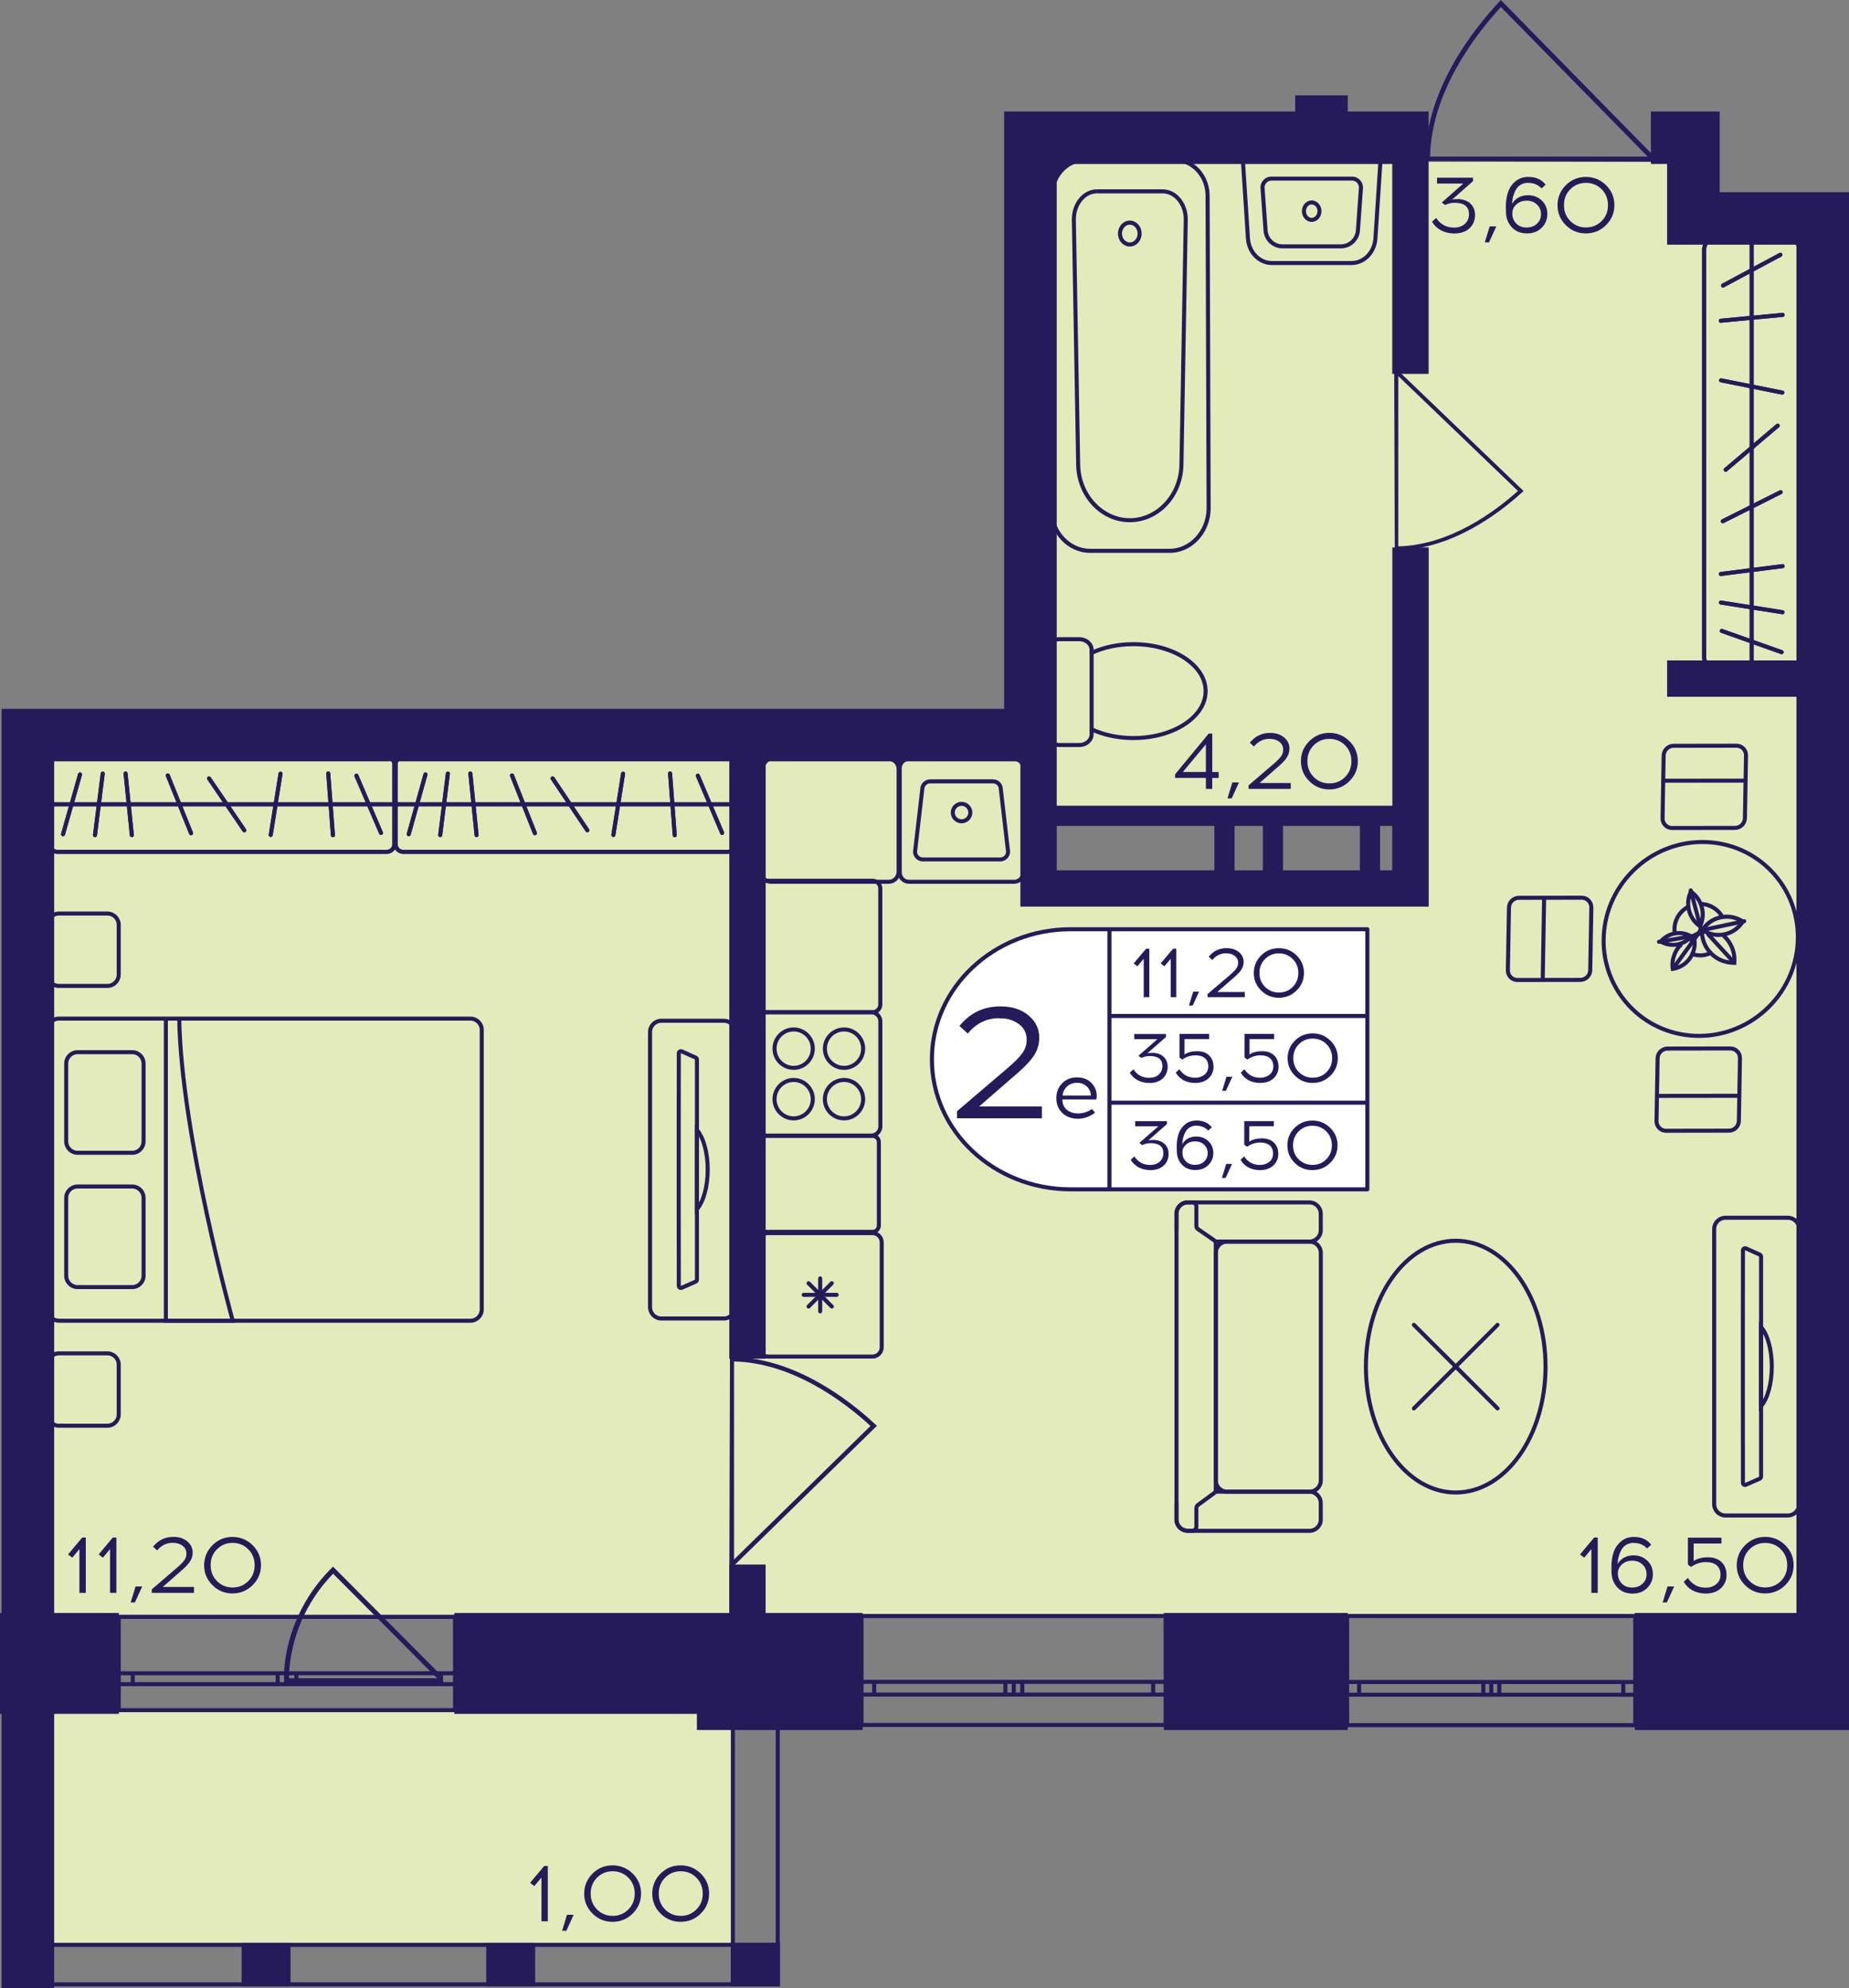 <?xml version="1.0" encoding="utf-8"?>
<!-- Generator: Adobe Illustrator 24.3.0, SVG Export Plug-In . SVG Version: 6.00 Build 0)  -->
<svg version="1.1" id="Слой_1" xmlns="http://www.w3.org/2000/svg" xmlns:xlink="http://www.w3.org/1999/xlink" x="0px" y="0px"
	 viewBox="0 0 372.22 400.28" style="enable-background:new 0 0 372.22 400.28;" xml:space="preserve">
<rect x="0" y="0" width="372.22" height="400.28" fill="#808080" stroke="none"/>
<path style="fill:#E3EBBA;" d="M342.52,32.6c-44.79,0-89.58,0-134.37,0c0.3,44.42,0.61,88.84,0.91,133.26c24.96,0,49.91,0,74.87,0
	c0,4.33,0,8.67,0,13c-24.96,0-49.91,0-74.87,0c0-9.75,0-19.5,0-29.25c-67.27,0-134.55,0-201.82,0c0,58.5,0,117.01,0,175.51h358.07
	c0-94.26,0-188.51,0-282.77c-7.6,0-15.19,0-22.79,0C342.52,39.1,342.52,35.85,342.52,32.6z"/>
<rect x="6.31" y="344.27" style="fill:#E3EBBA;" width="141.25" height="47.01"/>
<g>
	<path style="fill:none;stroke:#251B5B;stroke-width:0.813;stroke-miterlimit:10;" d="M234.69,347.26h-61.26v-21.93h61.26V347.26z
		 M173.43,347.26h61.26 M173.43,325.32h61.26 M173.43,341.14h2.55v-2.56h-2.55V341.14z M204.08,338.58h-1.69v2.56h1.69V338.58z
		 M175.98,341.14h26.41v-2.56h-26.41V341.14z M204.08,341.14h1.71v-2.56h-1.71V341.14z M234.69,338.58h-2.55v2.56h2.55V338.58z
		 M205.79,341.14h26.36v-2.56h-26.36V341.14z M173.43,341.14h2.55 M175.98,341.14v-2.56 M175.98,338.58h-2.55 M204.08,338.58h-1.69
		 M202.39,338.58v2.56 M202.39,341.14h1.69 M175.98,341.14h26.41 M202.39,338.58h-26.41 M204.08,341.14h1.71 M205.79,341.14v-2.56
		 M205.79,338.58h-1.71 M234.69,338.58h-2.55 M232.15,338.58v2.56 M232.15,341.14h2.55 M205.79,341.14h26.36 M232.15,338.58h-26.36"
		/>
</g>
<g>
	<path style="fill:none;stroke:#251B5B;stroke-width:0.813;stroke-miterlimit:10;" d="M91.6,344.28H23.91V325.5H91.6V344.28z
		 M23.91,344.28H91.6 M23.91,325.5H91.6 M23.91,339.04h2.81v-2.19h-2.81V339.04z M57.77,336.85h-1.87v2.19h1.87V336.85z
		 M26.72,339.04h29.18v-2.19H26.72V339.04z M57.77,339.04h1.89v-2.19h-1.89V339.04z M91.6,336.85h-2.81v2.19h2.81V336.85z
		 M59.66,339.04h29.12v-2.19H59.66V339.04z M23.91,339.04h2.81 M26.72,339.04v-2.19 M26.72,336.85h-2.81 M57.77,336.85h-1.87
		 M55.91,336.85v2.19 M55.91,339.04h1.87 M26.72,339.04h29.18 M55.91,336.85H26.72 M57.77,339.04h1.89 M59.66,339.04v-2.19
		 M59.66,336.85h-1.89 M91.6,336.85h-2.81 M88.78,336.85v2.19 M88.78,339.04h2.81 M59.66,339.04h29.12 M88.78,336.85H59.66"/>
</g>
<g>
	<path style="fill:none;stroke:#251B5B;stroke-width:0.813;stroke-miterlimit:10;" d="M329.19,347.3h-58v-21.98h58V347.3z
		 M271.19,347.3h58 M271.19,325.32h58 M271.19,341.17h2.41v-2.57h-2.41V341.17z M300.2,338.61h-1.6v2.57h1.6V338.61z M273.6,341.17
		h25.01v-2.57H273.6V341.17z M300.2,341.17h1.62v-2.57h-1.62V341.17z M329.19,338.61h-2.41v2.57h2.41V338.61z M301.82,341.17h24.95
		v-2.57h-24.95V341.17z M271.19,341.17h2.41 M273.6,341.17v-2.57 M273.6,338.61h-2.41 M300.2,338.61h-1.6 M298.6,338.61v2.57
		 M298.6,341.17h1.6 M273.6,341.17h25.01 M298.6,338.61H273.6 M300.2,341.17h1.62 M301.82,341.17v-2.57 M301.82,338.61h-1.62
		 M329.19,338.61h-2.41 M326.77,338.61v2.57 M326.77,341.17h2.41 M301.82,341.17h24.95 M326.77,338.61h-24.95"/>
</g>
<g>
	
		<rect x="147.13" y="391.11" transform="matrix(-1 2.709434e-07 -2.709434e-07 -1 304.105 790.987)" style="fill:#251B5B;" width="9.85" height="8.76"/>
	
		<rect x="0.81" y="391.11" transform="matrix(-1 2.757244e-07 -2.757244e-07 -1 11.305 790.987)" style="fill:#251B5B;" width="9.68" height="8.76"/>
	
		<rect x="48.64" y="391.11" transform="matrix(-1 2.709469e-07 -2.709469e-07 -1 107.129 790.988)" style="fill:#251B5B;" width="9.85" height="8.76"/>
	
		<rect x="97.88" y="391.11" transform="matrix(-1 2.709431e-07 -2.709431e-07 -1 205.617 790.988)" style="fill:#251B5B;" width="9.85" height="8.76"/>
	<g>
		<path style="fill:#251B5B;" d="M156.16,345.43v53.63l-8.22,0l0-53.63H156.16 M156.98,344.62h-9.85l0,55.25l9.85,0V344.62
			L156.98,344.62z"/>
	</g>
	<g>
		<path style="fill:#251B5B;" d="M9.59,345.43l0,53.63H1.54l0-53.63H9.59 M10.41,344.62H0.73l0,55.25h9.68L10.41,344.62
			L10.41,344.62z"/>
	</g>
	<g>
		<path style="fill:#251B5B;" d="M156.16,391.93v7.14l-154.54,0v-7.14L156.16,391.93 M156.98,391.11l-156.16,0v8.76l156.16,0V391.11
			L156.98,391.11z"/>
	</g>
</g>
<g>
	<path style="fill:#251B5B;" d="M66.69,315.74c-1.75,1.74-3.26,3.64-4.55,5.66c-4.58,7.24-4.9,14.01-4.95,15.38
		c-0.03,0.87-0.01,1.58,0.01,2.04c0.29,0.01,0.59,0.03,0.88,0.04h30.89l0.07,0.07c-0.02-0.5-0.03-0.99-0.05-1.48l-21.95-22.07
		L66.69,315.74z M88,337.86H58.14c0.24-7.91,3.36-15.34,8.92-21.05L88,337.86z"/>
</g>
<path style="fill:#251B5B;" d="M286.79,32.41c0-0.3,0.01-0.59,0.01-0.89h0.13c0.3-13.52,9.4-25.29,14.87-31.16L302.12,0l30.93,31.52
	l0.2,0c0,0.34,0,0.68,0,1.02C317.77,32.5,302.28,32.45,286.79,32.41z M331.68,31.52l-29.54-30.1c-5.4,5.87-13.96,17.2-14.26,30.1
	L331.68,31.52z"/>
<path style="fill:#251B5B;" d="M146.95,273.08c0.27,0,0.54,0.01,0.81,0.01v0.11c12.34,0.27,23.09,8.55,28.44,13.53l0.33,0.31
	l-28.77,28.15v0.18c-0.31,0-0.62,0-0.93,0C146.87,301.27,146.91,287.17,146.95,273.08z M147.77,313.94l27.47-26.88
	c-5.36-4.91-15.7-12.71-27.47-12.98L147.77,313.94z"/>
<path style="fill:#251B5B;" d="M280.78,110.85c0.24,0,0.47-0.01,0.71-0.01v-0.1c10.82-0.24,20.24-7.35,24.93-11.63l0.29-0.26
	l-25.22-24.21v-0.16c-0.27,0-0.55,0-0.82,0C280.71,86.61,280.74,98.73,280.78,110.85z M281.49,75.72l24.08,23.11
	c-4.69,4.22-13.76,10.93-24.08,11.16L281.49,75.72z"/>
<g>
	<path style="fill:none;stroke:#251B5B;stroke-width:0.813;stroke-miterlimit:10;" d="M145.69,265.43h-12.55
		c-1.27,0-2.28-1.02-2.28-2.27l0-55.4c0-1.26,1.01-2.27,2.28-2.27l12.55,0c1.25,0,2.28,1,2.28,2.27l0,55.4
		C147.98,264.41,146.95,265.43,145.69,265.43z M140.3,213.3c0-0.16-0.11-0.32-0.26-0.39l-2.79-1.25c-0.29-0.11-0.6,0.08-0.6,0.39
		c0,1.98-0.02,8.16-0.02,15.45v15.9c0,7.29,0.02,13.49,0.02,15.45c0,0.32,0.31,0.52,0.6,0.39l2.79-1.23
		c0.15-0.06,0.26-0.23,0.26-0.4L140.3,213.3z"/>
	<g>
		<path style="fill:none;stroke:#251B5B;stroke-width:0.813;stroke-miterlimit:10;" d="M142.47,235.46c0-3.47-0.88-6.49-2.17-7.97
			v15.94C141.59,241.95,142.47,238.94,142.47,235.46z"/>
	</g>
</g>
<g>
	<g>
		<g>
			<path style="fill:#251B5B;" d="M77.87,152.77c0.62,0,1.12,0.5,1.12,1.12v16.07c0,0.62-0.5,1.12-1.12,1.12H11.52
				c-0.62,0-1.12-0.5-1.12-1.12v-16.07c0-0.62,0.5-1.12,1.12-1.12H77.87 M77.87,151.96H11.52c-1.07,0-1.93,0.87-1.93,1.93v16.07
				c0,1.07,0.87,1.93,1.93,1.93h66.35c1.07,0,1.93-0.87,1.93-1.93v-16.07C79.8,152.82,78.94,151.96,77.87,151.96L77.87,151.96z"/>
		</g>
	</g>
	<line style="fill:none;stroke:#251B5B;stroke-width:0.813;stroke-miterlimit:10;" x1="79.81" y1="161.92" x2="9.83" y2="161.92"/>
	
		<line style="fill:none;stroke:#251B5B;stroke-width:0.813;stroke-linecap:round;stroke-miterlimit:10;" x1="67.02" y1="168.14" x2="66.08" y2="155.71"/>
	
		<line style="fill:none;stroke:#251B5B;stroke-width:0.813;stroke-linecap:round;stroke-miterlimit:10;" x1="54.5" y1="168.08" x2="56.47" y2="155.76"/>
	
		<line style="fill:none;stroke:#251B5B;stroke-width:0.813;stroke-linecap:round;stroke-miterlimit:10;" x1="12.69" y1="167.93" x2="16.11" y2="155.91"/>
	
		<line style="fill:none;stroke:#251B5B;stroke-width:0.813;stroke-linecap:round;stroke-miterlimit:10;" x1="49.18" y1="167.15" x2="42.08" y2="156.7"/>
	
		<line style="fill:none;stroke:#251B5B;stroke-width:0.813;stroke-linecap:round;stroke-miterlimit:10;" x1="38.46" y1="167.74" x2="33.78" y2="156.11"/>
	
		<line style="fill:none;stroke:#251B5B;stroke-width:0.813;stroke-linecap:round;stroke-miterlimit:10;" x1="26.54" y1="168.12" x2="25.28" y2="155.72"/>
	
		<line style="fill:none;stroke:#251B5B;stroke-width:0.813;stroke-linecap:round;stroke-miterlimit:10;" x1="19.12" y1="168.11" x2="20.68" y2="155.74"/>
	
		<line style="fill:none;stroke:#251B5B;stroke-width:0.813;stroke-linecap:round;stroke-miterlimit:10;" x1="76.7" y1="167.68" x2="71.75" y2="156.16"/>
	<g>
		<g>
			<path style="fill:#251B5B;" d="M77.87,152.77c0.62,0,1.12,0.5,1.12,1.12v16.07c0,0.62-0.5,1.12-1.12,1.12H11.52
				c-0.62,0-1.12-0.5-1.12-1.12v-16.07c0-0.62,0.5-1.12,1.12-1.12H77.87 M77.87,151.96H11.52c-1.07,0-1.93,0.87-1.93,1.93v16.07
				c0,1.07,0.87,1.93,1.93,1.93h66.35c1.07,0,1.93-0.87,1.93-1.93v-16.07C79.8,152.82,78.94,151.96,77.87,151.96L77.87,151.96z"/>
		</g>
	</g>
	<line style="fill:none;stroke:#251B5B;stroke-width:0.813;stroke-miterlimit:10;" x1="79.81" y1="161.92" x2="9.83" y2="161.92"/>
	
		<line style="fill:none;stroke:#251B5B;stroke-width:0.813;stroke-linecap:round;stroke-miterlimit:10;" x1="67.02" y1="168.14" x2="66.08" y2="155.71"/>
	
		<line style="fill:none;stroke:#251B5B;stroke-width:0.813;stroke-linecap:round;stroke-miterlimit:10;" x1="54.5" y1="168.08" x2="56.47" y2="155.76"/>
	
		<line style="fill:none;stroke:#251B5B;stroke-width:0.813;stroke-linecap:round;stroke-miterlimit:10;" x1="12.69" y1="167.93" x2="16.11" y2="155.91"/>
	
		<line style="fill:none;stroke:#251B5B;stroke-width:0.813;stroke-linecap:round;stroke-miterlimit:10;" x1="49.18" y1="167.15" x2="42.08" y2="156.7"/>
	
		<line style="fill:none;stroke:#251B5B;stroke-width:0.813;stroke-linecap:round;stroke-miterlimit:10;" x1="38.46" y1="167.74" x2="33.78" y2="156.11"/>
	
		<line style="fill:none;stroke:#251B5B;stroke-width:0.813;stroke-linecap:round;stroke-miterlimit:10;" x1="26.54" y1="168.12" x2="25.28" y2="155.72"/>
	
		<line style="fill:none;stroke:#251B5B;stroke-width:0.813;stroke-linecap:round;stroke-miterlimit:10;" x1="19.12" y1="168.11" x2="20.68" y2="155.74"/>
	
		<line style="fill:none;stroke:#251B5B;stroke-width:0.813;stroke-linecap:round;stroke-miterlimit:10;" x1="76.7" y1="167.68" x2="71.75" y2="156.16"/>
</g>
<g>
	<g>
		<path style="fill:none;stroke:#251B5B;stroke-width:0.813;stroke-miterlimit:10;" d="M219.75,131.44v-0.6
			c0-1.19-1.1-2.16-2.45-2.16h-4.09c-1.36,0-2.45,0.97-2.45,2.16v16.98c0,1.19,1.09,2.16,2.45,2.16h4.09c1.35,0,2.45-0.97,2.45-2.16
			v-1"/>
	</g>
	<g>
		<path style="fill:none;stroke:#251B5B;stroke-width:0.813;stroke-miterlimit:10;" d="M242.7,139.13c0-5.22-6.5-9.45-14.53-9.45
			c-3.13,0-6.05,0.64-8.42,1.76v15.38c2.37,1.11,5.29,1.76,8.42,1.76C236.2,148.58,242.7,144.35,242.7,139.13z"/>
	</g>
</g>
<g>
	<g>
		<path style="fill:#251B5B;" d="M218.32,31.82v0.81l18.24,0c3.38,0,6.13,3.04,6.13,6.78l0.21,63.05c-0.09,4.42-3.43,8.02-7.44,8.02
			l-16.04,0c-4.01,0-7.35-3.6-7.44-8l0.21-63.07c0-3.74,2.75-6.78,6.13-6.78V31.82 M218.32,31.82c-3.84,0-6.95,3.4-6.95,7.59
			l-0.21,63.07c0.1,4.9,3.77,8.82,8.26,8.82l16.04,0c4.49,0,8.15-3.92,8.26-8.82l-0.21-63.07c0-4.19-3.11-7.59-6.95-7.59
			L218.32,31.82L218.32,31.82z"/>
	</g>
	<g>
		<path style="fill:#251B5B;" d="M220.82,38.12v0.81l13.25,0c2.33,0,4.23,2.35,4.23,5.22l-0.87,49.41
			c-0.11,5.94-4.59,10.76-9.99,10.76c-5.39,0-9.88-4.83-9.99-10.76l-0.87-49.4c0-2.88,1.9-5.23,4.23-5.23V38.12 M220.82,38.12
			c-2.79,0-5.05,2.71-5.05,6.04l0.87,49.41c0.12,6.42,4.92,11.56,10.8,11.56h0c5.88,0,10.68-5.14,10.8-11.56l0.87-49.41
			c0-3.34-2.26-6.04-5.05-6.04L220.82,38.12L220.82,38.12z"/>
	</g>
	<g>
		<path style="fill:#251B5B;" d="M227.44,45.23c0.87,0,1.57,0.8,1.57,1.79s-0.7,1.79-1.57,1.79s-1.57-0.8-1.57-1.79
			S226.58,45.23,227.44,45.23 M227.44,44.41c-1.32,0-2.38,1.17-2.38,2.61s1.07,2.61,2.38,2.61c1.32,0,2.38-1.17,2.38-2.61
			S228.76,44.41,227.44,44.41L227.44,44.41z"/>
	</g>
</g>
<g>
	<g>
		<path style="fill:#251B5B;" d="M264.06,41.16c0.64,0,1.16,0.6,1.16,1.35c0,0.74-0.52,1.35-1.16,1.35s-1.16-0.6-1.16-1.35
			C262.9,41.77,263.42,41.16,264.06,41.16 M264.06,40.35c-1.09,0-1.97,0.97-1.97,2.16c0,1.19,0.88,2.16,1.97,2.16
			c1.09,0,1.97-0.97,1.97-2.16C266.02,41.32,265.14,40.35,264.06,40.35L264.06,40.35z"/>
	</g>
	<g>
		<path style="fill:#251B5B;" d="M277.48,32.54l-1,15.44c-0.17,2.56-2.1,4.57-4.41,4.57h-16.03c-2.31,0-4.24-2.01-4.41-4.57
			l-1-15.44H277.48 M278.35,31.73h-28.59l1.06,16.3c0.19,3,2.47,5.33,5.22,5.33h16.03c2.75,0,5.02-2.33,5.22-5.33L278.35,31.73
			L278.35,31.73z"/>
	</g>
	<g>
		<path style="fill:#251B5B;" d="M272.18,36.36c0.39,0,0.75,0.16,1.01,0.44c0.26,0.28,0.39,0.65,0.37,1.04l-0.61,8.54
			c-0.11,1.57-1.44,2.81-3.01,2.81h-11.75c-1.58,0-2.9-1.23-3.01-2.81l-0.61-8.54c-0.03-0.39,0.1-0.75,0.37-1.04
			c0.26-0.28,0.62-0.44,1.01-0.44H272.18 M272.18,35.55h-16.24c-1.27,0-2.28,1.08-2.19,2.35l0.61,8.54
			c0.14,2.01,1.81,3.56,3.83,3.56h11.75c2.01,0,3.68-1.55,3.83-3.56l0.61-8.54C274.46,36.63,273.45,35.55,272.18,35.55L272.18,35.55
			z"/>
	</g>
</g>
<g>
	<g>
		<g>
			<path style="fill:#251B5B;" d="M146.49,152.77c0.62,0,1.12,0.5,1.12,1.12v16.07c0,0.62-0.5,1.12-1.12,1.12H81.16
				c-0.62,0-1.12-0.5-1.12-1.12v-16.07c0-0.62,0.5-1.12,1.12-1.12H146.49 M146.49,151.96H81.16c-1.07,0-1.93,0.87-1.93,1.93v16.07
				c0,1.07,0.87,1.93,1.93,1.93h65.32c1.07,0,1.93-0.87,1.93-1.93v-16.07C148.42,152.82,147.55,151.96,146.49,151.96L146.49,151.96z
				"/>
		</g>
	</g>
	
		<line style="fill:none;stroke:#251B5B;stroke-width:0.813;stroke-miterlimit:10;" x1="148.43" y1="161.92" x2="79.47" y2="161.92"/>
	
		<line style="fill:none;stroke:#251B5B;stroke-width:0.813;stroke-linecap:round;stroke-miterlimit:10;" x1="135.83" y1="168.14" x2="134.89" y2="155.71"/>
	
		<line style="fill:none;stroke:#251B5B;stroke-width:0.813;stroke-linecap:round;stroke-miterlimit:10;" x1="123.48" y1="168.08" x2="125.43" y2="155.76"/>
	
		<line style="fill:none;stroke:#251B5B;stroke-width:0.813;stroke-linecap:round;stroke-miterlimit:10;" x1="82.28" y1="167.93" x2="85.65" y2="155.91"/>
	
		<line style="fill:none;stroke:#251B5B;stroke-width:0.813;stroke-linecap:round;stroke-miterlimit:10;" x1="118.24" y1="167.15" x2="111.25" y2="156.7"/>
	
		<line style="fill:none;stroke:#251B5B;stroke-width:0.813;stroke-linecap:round;stroke-miterlimit:10;" x1="107.68" y1="167.74" x2="103.07" y2="156.11"/>
	
		<line style="fill:none;stroke:#251B5B;stroke-width:0.813;stroke-linecap:round;stroke-miterlimit:10;" x1="95.94" y1="168.12" x2="94.69" y2="155.72"/>
	
		<line style="fill:none;stroke:#251B5B;stroke-width:0.813;stroke-linecap:round;stroke-miterlimit:10;" x1="88.62" y1="168.11" x2="90.16" y2="155.74"/>
	
		<line style="fill:none;stroke:#251B5B;stroke-width:0.813;stroke-linecap:round;stroke-miterlimit:10;" x1="145.37" y1="167.68" x2="140.48" y2="156.16"/>
	<g>
		<g>
			<path style="fill:#251B5B;" d="M146.49,152.77c0.62,0,1.12,0.5,1.12,1.12v16.07c0,0.62-0.5,1.12-1.12,1.12H81.16
				c-0.62,0-1.12-0.5-1.12-1.12v-16.07c0-0.62,0.5-1.12,1.12-1.12H146.49 M146.49,151.96H81.16c-1.07,0-1.93,0.87-1.93,1.93v16.07
				c0,1.07,0.87,1.93,1.93,1.93h65.32c1.07,0,1.93-0.87,1.93-1.93v-16.07C148.42,152.82,147.55,151.96,146.49,151.96L146.49,151.96z
				"/>
		</g>
	</g>
	
		<line style="fill:none;stroke:#251B5B;stroke-width:0.813;stroke-miterlimit:10;" x1="148.43" y1="161.92" x2="79.47" y2="161.92"/>
	
		<line style="fill:none;stroke:#251B5B;stroke-width:0.813;stroke-linecap:round;stroke-miterlimit:10;" x1="135.83" y1="168.14" x2="134.89" y2="155.71"/>
	
		<line style="fill:none;stroke:#251B5B;stroke-width:0.813;stroke-linecap:round;stroke-miterlimit:10;" x1="123.48" y1="168.08" x2="125.43" y2="155.76"/>
	
		<line style="fill:none;stroke:#251B5B;stroke-width:0.813;stroke-linecap:round;stroke-miterlimit:10;" x1="82.28" y1="167.93" x2="85.65" y2="155.91"/>
	
		<line style="fill:none;stroke:#251B5B;stroke-width:0.813;stroke-linecap:round;stroke-miterlimit:10;" x1="118.24" y1="167.15" x2="111.25" y2="156.7"/>
	
		<line style="fill:none;stroke:#251B5B;stroke-width:0.813;stroke-linecap:round;stroke-miterlimit:10;" x1="107.68" y1="167.74" x2="103.07" y2="156.11"/>
	
		<line style="fill:none;stroke:#251B5B;stroke-width:0.813;stroke-linecap:round;stroke-miterlimit:10;" x1="95.94" y1="168.12" x2="94.69" y2="155.72"/>
	
		<line style="fill:none;stroke:#251B5B;stroke-width:0.813;stroke-linecap:round;stroke-miterlimit:10;" x1="88.62" y1="168.11" x2="90.16" y2="155.74"/>
	
		<line style="fill:none;stroke:#251B5B;stroke-width:0.813;stroke-linecap:round;stroke-miterlimit:10;" x1="145.37" y1="167.68" x2="140.48" y2="156.16"/>
</g>
<g>
	
		<ellipse transform="matrix(0.741 -0.671 0.671 0.741 -38.141 278.868)" style="fill:none;stroke:#251B5B;stroke-width:0.813;stroke-miterlimit:10;" cx="342.48" cy="188.88" rx="19.72" ry="19.36"/>
	<g>
		<g>
			<path style="fill:none;stroke:#251B5B;stroke-width:0.813;stroke-miterlimit:10;" d="M335.69,211.09l12.65-0.02
				c1.08,0,1.95,0.87,1.93,1.96l-0.22,12.63c-0.02,1.08-0.91,1.96-2,1.96l-12.65,0.02c-1.08,0-1.95-0.87-1.93-1.96l0.22-12.63
				C333.71,211.97,334.61,211.1,335.69,211.09z"/>
			
				<line style="fill:none;stroke:#251B5B;stroke-width:0.813;stroke-miterlimit:10;" x1="350.32" y1="220.6" x2="333.38" y2="220.62"/>
		</g>
	</g>
	<g>
		<g>
			<path style="fill:none;stroke:#251B5B;stroke-width:0.813;stroke-miterlimit:10;" d="M349.27,166.67l-12.65,0.02
				c-1.08,0-1.95-0.87-1.93-1.96l0.22-12.63c0.02-1.08,0.91-1.96,2-1.96l12.65-0.02c1.08,0,1.95,0.87,1.93,1.96l-0.22,12.63
				C351.25,165.79,350.35,166.67,349.27,166.67z"/>
			
				<line style="fill:none;stroke:#251B5B;stroke-width:0.813;stroke-miterlimit:10;" x1="334.64" y1="157.17" x2="351.57" y2="157.15"/>
		</g>
	</g>
	<g>
		<g>
			<path style="fill:none;stroke:#251B5B;stroke-width:0.813;stroke-miterlimit:10;" d="M320.35,182.68l-0.22,12.63
				c-0.02,1.08-0.91,1.96-2,1.96l-12.65,0.02c-1.08,0-1.95-0.87-1.93-1.96l0.22-12.63c0.02-1.08,0.91-1.96,2-1.96l12.65-0.02
				C319.5,180.72,320.36,181.6,320.35,182.68z"/>
			
				<line style="fill:none;stroke:#251B5B;stroke-width:0.813;stroke-miterlimit:10;" x1="310.56" y1="197.46" x2="310.85" y2="180.55"/>
		</g>
	</g>
</g>
<g>
	<path style="fill:none;stroke:#251B5B;stroke-width:0.813;stroke-linecap:square;stroke-miterlimit:10;" d="M342.81,182
		c0.71,0.08,1.41,0.3,2.06,0.69c0.68,0.4,1.23,0.93,1.65,1.55"/>
	<path style="fill:none;stroke:#251B5B;stroke-width:0.813;stroke-linecap:square;stroke-miterlimit:10;" d="M337.11,187.51
		c-0.09-1.02,0.13-2.06,0.68-3.01c0.44-0.74,1.02-1.33,1.71-1.75"/>
	<path style="fill:none;stroke:#251B5B;stroke-width:0.813;stroke-linecap:square;stroke-miterlimit:10;" d="M344.3,191.88
		c-1.15,0.52-2.36,0.6-3.6,0.19"/>
	<g>
		<path style="fill:#251B5B;" d="M340.56,180.14c1.63,1.4,2.24,3.68,1.5,5.69C340.43,184.43,339.83,182.14,340.56,180.14
			 M340.24,178.92L340.24,178.92L340.24,178.92c-1.65,2.82-0.69,6.46,2.14,8.14C344.03,184.23,343.07,180.59,340.24,178.92
			L340.24,178.92z M342.38,187.05L342.38,187.05L342.38,187.05L342.38,187.05z"/>
	</g>
	<path style="fill:none;stroke:#251B5B;stroke-width:0.813;stroke-linecap:round;stroke-miterlimit:10;" d="M340.28,189.12
		c0.25-0.08,0.54-0.03,0.81-0.07c0.46,2.88-1.49,5.56-4.35,6c-0.12-0.76-0.07-1.52,0.12-2.22c0.26-0.95,0.74-1.91,1.46-2.57"/>
	<g>
		<path style="fill:#251B5B;" d="M338.01,188.24L338.01,188.24c0.62,0,1.22,0.13,1.78,0.38c-0.81,0.76-1.88,1.19-3.01,1.19
			c-0.62,0-1.22-0.13-1.78-0.38C335.81,188.68,336.88,188.24,338.01,188.24 M338.01,187.43c-1.64,0-3.26,0.77-4.27,2.22
			c0.93,0.66,1.99,0.97,3.04,0.97c1.64,0,3.26-0.77,4.27-2.22v0C340.12,187.75,339.06,187.43,338.01,187.43L338.01,187.43z"/>
	</g>
	<path style="fill:none;stroke:#251B5B;stroke-width:0.813;stroke-linecap:round;stroke-miterlimit:10;" d="M347.04,188.41
		c1.29,1.2,2.19,3.04,2.11,4.93l-0.02,0.49l-0.49-0.03c-3.23-0.15-5.8-2.73-6.01-5.9c0-0.08-0.01-0.16-0.01-0.24"/>
	
		<line style="fill:none;stroke:#251B5B;stroke-width:0.813;stroke-linecap:round;stroke-linejoin:round;stroke-miterlimit:10;" x1="343.91" y1="188.14" x2="348.97" y2="193.65"/>
	<g>
		<path style="fill:#251B5B;" d="M347.61,184.95L347.61,184.95c0.93,0,1.84,0.24,2.66,0.69c-1.01,1.36-2.6,2.17-4.33,2.17
			c-0.93,0-1.84-0.24-2.66-0.69C344.3,185.75,345.89,184.95,347.61,184.95 M347.61,184.13c-2.04,0-4.04,1-5.22,2.85l-0.24,0.38
			l0.38,0.24c1.06,0.69,2.25,1.02,3.42,1.02c2.04,0,4.04-1,5.22-2.85l0.24-0.38l-0.38-0.24
			C349.97,184.46,348.78,184.13,347.61,184.13L347.61,184.13z"/>
	</g>
	
		<line style="fill:none;stroke:#251B5B;stroke-width:0.813;stroke-linecap:round;stroke-linejoin:round;stroke-miterlimit:10;" x1="342.39" y1="187.31" x2="351.13" y2="185.45"/>
	
		<line style="fill:none;stroke:#251B5B;stroke-width:0.813;stroke-linecap:round;stroke-miterlimit:10;" x1="340.95" y1="189.26" x2="336.94" y2="194.79"/>
	<polyline style="fill:none;stroke:#251B5B;stroke-width:0.813;stroke-linecap:round;stroke-miterlimit:10;" points="333.97,189.6 
		340.79,188.44 341.97,187.84 	"/>
	<path style="fill:none;stroke:#251B5B;stroke-width:0.813;stroke-linecap:round;stroke-miterlimit:10;" d="M342.49,187.5
		l-0.17-0.87c-0.01-0.05-1.96-7.39-1.96-7.39"/>
	
		<line style="fill:none;stroke:#251B5B;stroke-width:0.813;stroke-linecap:round;stroke-miterlimit:10;" x1="340.91" y1="189.3" x2="342.55" y2="187.03"/>
	
		<line style="fill:none;stroke:#251B5B;stroke-width:0.813;stroke-linecap:round;stroke-miterlimit:10;" x1="342.71" y1="187.64" x2="341.85" y2="188.08"/>
	<polygon style="fill:none;stroke:#251B5B;stroke-width:0.813;stroke-linecap:round;stroke-miterlimit:10;" points="342.61,187.65 
		342.09,187.81 342.2,187.48 	"/>
	<polygon style="fill:#251B5B;" points="340.09,189.38 340.79,188.44 341.62,188.1 340.95,189.26 	"/>
	<path style="fill:#251B5B;" d="M341.62,187.87c0.02-0.03,0.68-0.93,0.68-0.93l0.03,0.47l-0.41,0.52L341.62,187.87z"/>
	<polygon style="fill:#251B5B;" points="341.62,188.44 342.72,187.85 342.68,187.69 341.91,187.93 	"/>
</g>
<g>
	<path style="fill:none;stroke:#251B5B;stroke-width:0.813;stroke-miterlimit:10;" d="M359.91,305.09h-12.55
		c-1.27,0-2.28-1.02-2.28-2.27l0-55.4c0-1.26,1.01-2.27,2.28-2.27h12.55c1.25,0,2.28,1,2.28,2.27v55.4
		C362.19,304.07,361.16,305.09,359.91,305.09z M354.52,252.96c0-0.16-0.11-0.32-0.26-0.39l-2.79-1.25c-0.29-0.11-0.6,0.08-0.6,0.39
		c0,1.98-0.02,8.16-0.02,15.45v15.9c0,7.29,0.02,13.49,0.02,15.45c0,0.32,0.31,0.52,0.6,0.39l2.79-1.23
		c0.15-0.06,0.26-0.23,0.26-0.4L354.52,252.96z"/>
	<g>
		<path style="fill:none;stroke:#251B5B;stroke-width:0.813;stroke-miterlimit:10;" d="M356.68,275.11c0-3.47-0.88-6.49-2.17-7.97
			v15.94C355.8,281.6,356.68,278.59,356.68,275.11z"/>
	</g>
</g>
<g>
	<path style="fill:none;stroke:#251B5B;stroke-width:0.813;stroke-miterlimit:10;" d="M236.82,247.67v-3.34
		c0-1.25,1.03-2.27,2.28-2.27h0.91h23.59c1.25,0,2.28,1.02,2.28,2.27v3.34c0,1.26-1.03,2.27-2.28,2.27h-18.98"/>
	<path style="fill:none;stroke:#251B5B;stroke-width:0.813;stroke-miterlimit:10;" d="M236.82,302.57v3.34
		c0,1.26,1.03,2.27,2.28,2.27h0.91h23.59c1.25,0,2.28-1,2.28-2.27v-3.34c0-1.25-1.03-2.27-2.28-2.27h-18.95"/>
	<path style="fill:none;stroke:#251B5B;stroke-width:0.813;stroke-miterlimit:10;" d="M265.89,298.03l0-45.81
		c0-1.26-1.02-2.27-2.27-2.27l-16.59,0c-1.26,0-2.27,1.02-2.27,2.27l0,45.81c0,1.26,1.02,2.27,2.27,2.27h16.59
		C264.87,300.3,265.89,299.28,265.89,298.03z"/>
	<path style="fill:none;stroke:#251B5B;stroke-width:0.813;stroke-miterlimit:10;" d="M241.16,302.97l3.26-2.4
		c0.21-0.15,0.33-0.39,0.33-0.65l0-49.57c0-0.27-0.13-0.51-0.35-0.67l-3.21-2.22c-0.22-0.15-0.35-0.4-0.35-0.67v-3.93
		c0-0.45-0.36-0.81-0.81-0.81h-0.91c-1.26,0-2.28,1.02-2.28,2.27l0,61.57c0,1.25,1.02,2.27,2.28,2.27h0.91
		c0.45,0,0.81-0.36,0.81-0.81v-3.74C240.84,303.37,240.96,303.13,241.16,302.97z"/>
</g>
<g>
	
		<ellipse style="fill:none;stroke:#251B5B;stroke-width:0.813;stroke-miterlimit:10;" cx="293.05" cy="275.12" rx="18.08" ry="25.34"/>
	<g>
		
			<line style="fill:none;stroke:#251B5B;stroke-width:0.813;stroke-linecap:round;stroke-miterlimit:10;" x1="284.63" y1="283.53" x2="301.47" y2="266.71"/>
		
			<line style="fill:none;stroke:#251B5B;stroke-width:0.813;stroke-linecap:round;stroke-miterlimit:10;" x1="284.63" y1="266.71" x2="301.47" y2="283.53"/>
	</g>
</g>
<g>
	<path style="fill:#251B5B;" d="M178.88,153.19c0.89,0,1.61,0.72,1.61,1.61v20.7c0,0.89-0.72,1.61-1.61,1.61h-23.66
		c-0.89,0-1.61-0.72-1.61-1.61v-20.7c0-0.89,0.72-1.61,1.61-1.61H178.88 M178.88,152.38h-23.66c-1.34,0-2.42,1.09-2.42,2.42v20.7
		c0,1.34,1.09,2.42,2.42,2.42h23.66c1.34,0,2.42-1.09,2.42-2.42v-20.7C181.3,153.47,180.22,152.38,178.88,152.38L178.88,152.38z"/>
</g>
<g>
	<g>
		<path style="fill:#251B5B;" d="M204.15,153.19c0.81,0,1.46,0.66,1.46,1.46v21c0,0.81-0.66,1.46-1.46,1.46h-21.16
			c-0.81,0-1.46-0.66-1.46-1.46v-21c0-0.81,0.66-1.46,1.46-1.46H204.15 M204.15,152.38h-21.16c-1.26,0-2.27,1.02-2.27,2.27v21
			c0,1.26,1.02,2.27,2.27,2.27h21.16c1.26,0,2.27-1.02,2.27-2.27v-21C206.42,153.4,205.4,152.38,204.15,152.38L204.15,152.38z"/>
	</g>
	<g>
		<path style="fill:#251B5B;" d="M199.89,157.71c0.65,0,1.18,0.52,1.18,1.17v0.05l0.01,0.05l1.45,12.51
			c-0.02,0.63-0.54,1.13-1.18,1.13h-15.56c-0.64,0-1.16-0.5-1.18-1.13l1.45-12.51l0.01-0.05v-0.05c0-0.64,0.53-1.17,1.18-1.17
			H199.89 M199.89,156.89h-12.64c-1.1,0-1.99,0.89-1.99,1.98l-1.46,12.57c0,1.09,0.89,1.98,1.99,1.98h15.56
			c1.1,0,1.99-0.89,1.99-1.98l-1.46-12.57C201.88,157.78,200.99,156.89,199.89,156.89L199.89,156.89z"/>
	</g>
	<g>
		<path style="fill:#251B5B;" d="M193.57,162.23c0.75,0,1.36,0.6,1.36,1.35c0,0.74-0.61,1.35-1.36,1.35c-0.75,0-1.36-0.6-1.36-1.35
			C192.21,162.83,192.82,162.23,193.57,162.23 M193.57,161.42c-1.2,0-2.17,0.97-2.17,2.16c0,1.19,0.97,2.16,2.17,2.16
			c1.2,0,2.17-0.97,2.17-2.16C195.74,162.38,194.77,161.42,193.57,161.42L193.57,161.42z"/>
	</g>
</g>
<g>
	<g>
		<path style="fill:#251B5B;" d="M175.36,204.17c0.81,0,1.46,0.66,1.46,1.46v21.12c0,0.81-0.66,1.46-1.46,1.46h-21.04
			c-0.81,0-1.46-0.66-1.46-1.46v-21.12c0-0.81,0.66-1.46,1.46-1.46H175.36 M175.36,203.36h-21.04c-1.26,0-2.27,1.02-2.27,2.27v21.12
			c0,1.26,1.02,2.27,2.27,2.27h21.04c1.26,0,2.27-1.02,2.27-2.27v-21.12C177.63,204.38,176.61,203.36,175.36,203.36L175.36,203.36z"
			/>
	</g>
	<g>
		<g>
			<path style="fill:#251B5B;" d="M169.91,217.82c1.9,0,3.44,1.55,3.44,3.46s-1.55,3.46-3.44,3.46c-1.9,0-3.44-1.55-3.44-3.46
				S168.01,217.82,169.91,217.82 M169.91,217.01c-2.35,0-4.26,1.91-4.26,4.27c0,2.36,1.91,4.27,4.26,4.27
				c2.35,0,4.26-1.91,4.26-4.27C174.16,218.92,172.26,217.01,169.91,217.01L169.91,217.01z"/>
		</g>
		<g>
			<path style="fill:#251B5B;" d="M159.77,207.65c1.9,0,3.44,1.55,3.44,3.46s-1.55,3.46-3.44,3.46s-3.44-1.55-3.44-3.46
				S157.87,207.65,159.77,207.65 M159.77,206.84c-2.35,0-4.26,1.91-4.26,4.27c0,2.36,1.91,4.27,4.26,4.27s4.26-1.91,4.26-4.27
				C164.03,208.75,162.12,206.84,159.77,206.84L159.77,206.84z"/>
		</g>
		<g>
			<path style="fill:#251B5B;" d="M169.91,207.65c1.9,0,3.44,1.55,3.44,3.46s-1.55,3.46-3.44,3.46c-1.9,0-3.44-1.55-3.44-3.46
				S168.01,207.65,169.91,207.65 M169.91,206.84c-2.35,0-4.26,1.91-4.26,4.27c0,2.36,1.91,4.27,4.26,4.27
				c2.35,0,4.26-1.91,4.26-4.27C174.16,208.75,172.26,206.84,169.91,206.84L169.91,206.84z"/>
		</g>
		<g>
			<path style="fill:#251B5B;" d="M159.77,217.82c1.9,0,3.44,1.55,3.44,3.46s-1.55,3.46-3.44,3.46s-3.44-1.55-3.44-3.46
				S157.87,217.82,159.77,217.82 M159.77,217.01c-2.35,0-4.26,1.91-4.26,4.27c0,2.36,1.91,4.27,4.26,4.27s4.26-1.91,4.26-4.27
				C164.03,218.92,162.12,217.01,159.77,217.01L159.77,217.01z"/>
		</g>
	</g>
</g>
<g>
	<g>
		<path style="fill:#251B5B;" d="M175.63,248.65c0.81,0,1.46,0.66,1.46,1.46v21.12c0,0.81-0.66,1.46-1.46,1.46h-21.04
			c-0.81,0-1.46-0.66-1.46-1.46v-21.12c0-0.81,0.66-1.46,1.46-1.46H175.63 M175.63,247.84h-21.04c-1.26,0-2.27,1.02-2.27,2.27v21.12
			c0,1.26,1.02,2.27,2.27,2.27h21.04c1.26,0,2.27-1.02,2.27-2.27v-21.12C177.9,248.86,176.89,247.84,175.63,247.84L175.63,247.84z"
			/>
	</g>
	<g>
		
			<line style="fill:none;stroke:#251B5B;stroke-width:0.813;stroke-linecap:round;stroke-miterlimit:10;" x1="168.42" y1="260.67" x2="161.8" y2="260.67"/>
		
			<line style="fill:none;stroke:#251B5B;stroke-width:0.813;stroke-linecap:round;stroke-miterlimit:10;" x1="167.45" y1="263.02" x2="162.77" y2="258.33"/>
		
			<line style="fill:none;stroke:#251B5B;stroke-width:0.813;stroke-linecap:round;stroke-miterlimit:10;" x1="165.11" y1="263.99" x2="165.11" y2="257.36"/>
		
			<line style="fill:none;stroke:#251B5B;stroke-width:0.813;stroke-linecap:round;stroke-miterlimit:10;" x1="162.77" y1="263.02" x2="167.45" y2="258.33"/>
	</g>
</g>
<g>
	<polygon style="fill:#251B5B;stroke:#251B5B;stroke-width:0.813;stroke-miterlimit:10;" points="345.78,39.1 345.78,32.6 
		345.78,22.85 336.01,22.85 332.75,22.85 332.75,32.6 336.01,32.6 336.01,39.1 336.01,48.85 345.78,48.85 362.05,48.85 
		362.05,133.36 336.01,133.36 336.01,139.86 362.05,139.86 362.05,325.12 329.5,325.12 329.5,347.87 371.82,347.87 371.82,334.87 
		371.82,325.12 371.82,48.85 371.82,45.6 371.82,39.1 	"/>
	<path style="fill:#251B5B;stroke:#251B5B;stroke-width:0.813;stroke-miterlimit:10;" d="M270.91,19.6h-9.77v3.25h-58.59v3.25v6.5
		v110.51H0.73v3.25v6.5v172.26H0.41v19.5h0.32v55.25h9.77v-55.25h13.02v-19.5H10.5V152.86h136.72v120.26h6.51V153.88
		c0.13-0.21,0.26-0.42,0.48-0.65c0.14-0.15,0.28-0.26,0.42-0.37h25.52c0.06,0.06,0.12,0.09,0.18,0.16c0.32,0.38,0.46,0.78,0.52,1.03
		c0.15-0.26,0.36-0.57,0.66-0.89c0.11-0.12,0.22-0.2,0.33-0.3h20.72h2.99c0.09,0.06,0.2,0.11,0.27,0.18v9.57v3.25v16.25h3.26h3.26
		h68.36h6.51v-6.5v-65h-6.51v52h-3.26h-3.26h-16.28h-3.26h-6.51h-3.26h-32.55v-9.75v-6.5V36.05c0.36-0.85,0.83-1.66,1.59-2.28
		c0.65-0.53,1.42-0.9,2.19-1.16h64.58v42.25h6.51V32.6v-3.25v-6.5h-16.28V19.6z M280.67,165.86v9.75h-3.26v-9.75H280.67z
		 M274.16,165.86v9.75h-16.28v-9.75H274.16z M254.63,165.86v9.75h-6.51v-9.75H254.63z M244.87,165.86v9.75h-32.55v-9.75H244.87z"/>
	<polygon style="fill:#251B5B;stroke:#251B5B;stroke-width:0.813;stroke-miterlimit:10;" points="153.72,315.37 147.21,315.37 
		147.21,325.12 140.7,325.12 91.87,325.12 91.87,344.62 140.7,344.62 140.7,347.87 173.25,347.87 173.25,325.12 153.72,325.12 	"/>
	
		<rect x="234.69" y="325.12" style="fill:#251B5B;stroke:#251B5B;stroke-width:0.813;stroke-miterlimit:10;" width="36.21" height="22.75"/>
</g>
<g>
	<path style="fill:#251B5B;" d="M175.67,177.71c0.63,0,1.13,0.51,1.13,1.13v23.38c0,0.63-0.51,1.13-1.13,1.13h-21.7
		c-0.63,0-1.13-0.51-1.13-1.13v-23.38c0-0.63,0.51-1.13,1.13-1.13H175.67 M175.67,176.9h-21.7c-1.08,0-1.95,0.87-1.95,1.95v23.38
		c0,1.08,0.87,1.95,1.95,1.95h21.7c1.08,0,1.95-0.87,1.95-1.95v-23.38C177.61,177.77,176.74,176.9,175.67,176.9L175.67,176.9z"/>
</g>
<g>
	<path style="fill:#251B5B;" d="M175.66,229.07c0.47,0,0.86,0.39,0.86,0.86v16.79c0,0.47-0.39,0.86-0.86,0.86h-22.24
		c-0.47,0-0.86-0.39-0.86-0.86v-16.79c0-0.47,0.39-0.86,0.86-0.86H175.66 M175.66,228.25h-22.24c-0.92,0-1.67,0.75-1.67,1.67v16.79
		c0,0.92,0.75,1.67,1.67,1.67h22.24c0.92,0,1.67-0.75,1.67-1.67v-16.79C177.33,229,176.58,228.25,175.66,228.25L175.66,228.25z"/>
</g>
<g>
	<g>
		<path style="fill:none;stroke:#251B5B;stroke-width:0.813;stroke-miterlimit:10;" d="M11.85,265.88H94.7
			c1.26,0,2.28-1.02,2.28-2.28v-56.26c0-1.26-1.02-2.28-2.28-2.28H11.85c-1.26,0-2.28,1.02-2.28,2.28v56.26
			C9.57,264.85,10.59,265.88,11.85,265.88z"/>
		<g>
			<path style="fill:none;stroke:#251B5B;stroke-width:0.813;stroke-miterlimit:10;" d="M26.62,211.82H15.61
				c-1.26,0-2.28,1.02-2.28,2.28v15.69c0,1.26,1.02,2.28,2.28,2.28h11.01c1.26,0,2.28-1.02,2.28-2.28V214.1
				C28.9,212.84,27.88,211.82,26.62,211.82z"/>
			<path style="fill:none;stroke:#251B5B;stroke-width:0.813;stroke-miterlimit:10;" d="M26.62,238.86H15.61
				c-1.26,0-2.28,1.02-2.28,2.28v15.69c0,1.26,1.02,2.28,2.28,2.28h11.01c1.26,0,2.28-1.02,2.28-2.28v-15.69
				C28.9,239.88,27.88,238.86,26.62,238.86z"/>
		</g>
		<path style="fill:none;stroke:#251B5B;stroke-width:0.813;stroke-miterlimit:10;" d="M33.39,205.05v60.82h13.46
			c0,0-10.38-37.37-10.77-60.82"/>
	</g>
	<path style="fill:none;stroke:#251B5B;stroke-width:0.813;stroke-linecap:round;stroke-miterlimit:10;" d="M21.62,183.91h-9.76
		c-1.26,0-2.28,1.02-2.28,2.28v10.01c0,1.26,1.02,2.28,2.28,2.28h9.76c1.26,0,2.28-1.02,2.28-2.28v-10.01
		C23.9,184.93,22.88,183.91,21.62,183.91z"/>
	<path style="fill:none;stroke:#251B5B;stroke-width:0.813;stroke-linecap:round;stroke-miterlimit:10;" d="M21.62,272.45h-9.76
		c-1.26,0-2.28,1.02-2.28,2.28v10.01c0,1.26,1.02,2.28,2.28,2.28h9.76c1.26,0,2.28-1.02,2.28-2.28v-10.01
		C23.9,273.47,22.88,272.45,21.62,272.45z"/>
</g>
<g>
	<g>
		<g>
			<path style="fill:#251B5B;" d="M359.76,48.23c1.13,0,2.04,0.92,2.04,2.04v82.03c0,1.13-0.92,2.04-2.04,2.04h-14.25
				c-1.13,0-2.04-0.92-2.04-2.04V50.27c0-1.13,0.92-2.04,2.04-2.04H359.76 M359.76,47.42h-14.25c-1.58,0-2.86,1.28-2.86,2.86v82.03
				c0,1.58,1.28,2.86,2.86,2.86h14.25c1.58,0,2.86-1.28,2.86-2.86V50.27C362.62,48.7,361.34,47.42,359.76,47.42L359.76,47.42z"/>
		</g>
	</g>
	
		<line style="fill:none;stroke:#251B5B;stroke-width:0.813;stroke-miterlimit:10;" x1="352.63" y1="47.4" x2="352.63" y2="134.86"/>
	
		<line style="fill:none;stroke:#251B5B;stroke-width:0.813;stroke-linecap:round;stroke-miterlimit:10;" x1="358.86" y1="63.39" x2="346.41" y2="64.57"/>
	
		<line style="fill:none;stroke:#251B5B;stroke-width:0.813;stroke-linecap:round;stroke-miterlimit:10;" x1="358.8" y1="79.04" x2="346.47" y2="76.57"/>
	
		<line style="fill:none;stroke:#251B5B;stroke-width:0.813;stroke-linecap:round;stroke-miterlimit:10;" x1="358.66" y1="131.29" x2="346.61" y2="127.01"/>
	
		<line style="fill:none;stroke:#251B5B;stroke-width:0.813;stroke-linecap:round;stroke-miterlimit:10;" x1="357.87" y1="85.69" x2="347.4" y2="94.56"/>
	
		<line style="fill:none;stroke:#251B5B;stroke-width:0.813;stroke-linecap:round;stroke-miterlimit:10;" x1="358.46" y1="99.08" x2="346.81" y2="104.93"/>
	
		<line style="fill:none;stroke:#251B5B;stroke-width:0.813;stroke-linecap:round;stroke-miterlimit:10;" x1="358.85" y1="113.97" x2="346.42" y2="115.55"/>
	
		<line style="fill:none;stroke:#251B5B;stroke-width:0.813;stroke-linecap:round;stroke-miterlimit:10;" x1="358.83" y1="123.25" x2="346.44" y2="121.3"/>
	
		<line style="fill:none;stroke:#251B5B;stroke-width:0.813;stroke-linecap:round;stroke-miterlimit:10;" x1="358.4" y1="51.29" x2="346.86" y2="57.48"/>
	<g>
		<g>
			<path style="fill:#251B5B;" d="M359.76,48.23c1.13,0,2.04,0.92,2.04,2.04v82.03c0,1.13-0.92,2.04-2.04,2.04h-14.25
				c-1.13,0-2.04-0.92-2.04-2.04V50.27c0-1.13,0.92-2.04,2.04-2.04H359.76 M359.76,47.42h-14.25c-1.58,0-2.86,1.28-2.86,2.86v82.03
				c0,1.58,1.28,2.86,2.86,2.86h14.25c1.58,0,2.86-1.28,2.86-2.86V50.27C362.62,48.7,361.34,47.42,359.76,47.42L359.76,47.42z"/>
		</g>
	</g>
	
		<line style="fill:none;stroke:#251B5B;stroke-width:0.813;stroke-miterlimit:10;" x1="352.63" y1="47.4" x2="352.63" y2="134.86"/>
	
		<line style="fill:none;stroke:#251B5B;stroke-width:0.813;stroke-linecap:round;stroke-miterlimit:10;" x1="358.86" y1="63.39" x2="346.41" y2="64.57"/>
	
		<line style="fill:none;stroke:#251B5B;stroke-width:0.813;stroke-linecap:round;stroke-miterlimit:10;" x1="358.8" y1="79.04" x2="346.47" y2="76.57"/>
	
		<line style="fill:none;stroke:#251B5B;stroke-width:0.813;stroke-linecap:round;stroke-miterlimit:10;" x1="358.66" y1="131.29" x2="346.61" y2="127.01"/>
	
		<line style="fill:none;stroke:#251B5B;stroke-width:0.813;stroke-linecap:round;stroke-miterlimit:10;" x1="357.87" y1="85.69" x2="347.4" y2="94.56"/>
	
		<line style="fill:none;stroke:#251B5B;stroke-width:0.813;stroke-linecap:round;stroke-miterlimit:10;" x1="358.46" y1="99.08" x2="346.81" y2="104.93"/>
	
		<line style="fill:none;stroke:#251B5B;stroke-width:0.813;stroke-linecap:round;stroke-miterlimit:10;" x1="358.85" y1="113.97" x2="346.42" y2="115.55"/>
	
		<line style="fill:none;stroke:#251B5B;stroke-width:0.813;stroke-linecap:round;stroke-miterlimit:10;" x1="358.83" y1="123.25" x2="346.44" y2="121.3"/>
	
		<line style="fill:none;stroke:#251B5B;stroke-width:0.813;stroke-linecap:round;stroke-miterlimit:10;" x1="358.4" y1="51.29" x2="346.86" y2="57.48"/>
</g>
<g>
	<path style="fill:#FFFFFF;stroke:#251B5B;stroke-width:0.813;stroke-linejoin:round;stroke-miterlimit:10;" d="M275.26,187.07
		l0,52.36l-59.74,0c-15.4,0-27.92-11.74-27.92-26.18c0-14.44,12.52-26.18,27.92-26.18L275.26,187.07z M223.34,187.07l0,52.36
		 M223.34,204.53l51.92,0 M223.34,221.98l51.92,0"/>
	<g>
		<path style="fill:#251B5B;" d="M209.73,225.13h-17.07v-1.43l10.13-8.64c1.45-1.24,2.45-2.25,3.03-3.06
			c0.57-0.8,0.86-1.69,0.86-2.67c0-1.32-0.51-2.37-1.55-3.15c-1.03-0.78-2.27-1.17-3.72-1.17l-0.3-0.03c-2.5,0-4.6,1.03-6.28,3.09
			l-1.68-1.53c2.13-2.62,4.84-3.93,8.13-3.93h0.36c2.19,0.02,4.01,0.63,5.43,1.83c1.43,1.2,2.14,2.69,2.14,4.47
			c0,1.43-0.43,2.74-1.3,3.93c-0.87,1.19-2.34,2.64-4.42,4.35l-6.38,5.56h12.63V225.13z"/>
		<path style="fill:#251B5B;" d="M216.83,216.89c0.89,0,1.65,0.21,2.29,0.63s1.11,1,1.41,1.74c0.13,0.31,0.21,0.68,0.24,1.09
			c0.03,0.41,0,0.74-0.09,0.99h-6.81c0,0.86,0.29,1.54,0.86,2.04c0.58,0.5,1.32,0.76,2.23,0.77c1.04,0,1.99-0.29,2.85-0.88
			l0.64,0.72c-1.06,0.82-2.23,1.23-3.49,1.23c-1.27-0.01-2.31-0.4-3.11-1.17c-0.8-0.77-1.2-1.76-1.2-2.99
			c0-1.18,0.39-2.17,1.16-2.97C214.58,217.29,215.59,216.89,216.83,216.89z M216.83,217.98c-0.81,0-1.49,0.25-2.03,0.75
			c-0.54,0.5-0.84,1.1-0.88,1.82h5.67c0.02-0.28-0.04-0.59-0.18-0.93c-0.21-0.5-0.54-0.9-0.99-1.19
			C217.97,218.13,217.44,217.98,216.83,217.98z"/>
	</g>
	<g>
		<path style="fill:#251B5B;" d="M234.72,208.76l-3.75,3.29c0.28-0.08,0.66-0.11,1.14-0.11c0.95,0.06,1.68,0.34,2.19,0.86
			c0.51,0.51,0.76,1.16,0.76,1.94c0,0.95-0.32,1.73-0.96,2.34c-0.64,0.61-1.51,0.92-2.62,0.94h-0.13c-0.89-0.01-1.68-0.2-2.35-0.57
			s-1.2-0.88-1.57-1.51l0.74-0.67c0.75,1.14,1.82,1.71,3.2,1.71h0.09c0.75-0.02,1.36-0.24,1.83-0.68c0.47-0.43,0.71-1,0.71-1.7
			c0-1.34-0.86-2.01-2.58-2.01c-0.55,0-1.1,0.13-1.66,0.39l-0.59-0.43l3.82-3.35h-4.66v-1.04h6.39V208.76z"/>
		<path style="fill:#251B5B;" d="M243.39,209.18h-4.94v3.11c0.62-0.44,1.48-0.67,2.55-0.67c1.03,0,1.84,0.29,2.42,0.86
			c0.58,0.57,0.87,1.33,0.87,2.28c0,0.9-0.32,1.67-0.97,2.29c-0.65,0.62-1.52,0.94-2.63,0.96h-0.14c-0.89-0.01-1.67-0.2-2.32-0.56
			c-0.65-0.37-1.17-0.87-1.54-1.52l0.74-0.67c0.75,1.14,1.81,1.71,3.18,1.71h0.07c0.73-0.02,1.34-0.24,1.83-0.65
			c0.48-0.41,0.73-0.96,0.73-1.63c0-0.72-0.23-1.28-0.68-1.66c-0.45-0.39-1.1-0.58-1.93-0.58c-0.5,0-0.99,0.09-1.47,0.26
			c-0.48,0.17-0.86,0.38-1.14,0.61l-0.58-0.43v-4.75h5.96V209.18z"/>
		<path style="fill:#251B5B;" d="M248.08,216.77l-1.3,2.82h-0.75l0.87-2.82H248.08z"/>
		<path style="fill:#251B5B;" d="M256.48,209.18h-4.94v3.11c0.62-0.44,1.48-0.67,2.55-0.67c1.03,0,1.84,0.29,2.42,0.86
			c0.58,0.57,0.87,1.33,0.87,2.28c0,0.9-0.32,1.67-0.97,2.29c-0.65,0.62-1.52,0.94-2.63,0.96h-0.14c-0.89-0.01-1.67-0.2-2.32-0.56
			c-0.65-0.37-1.17-0.87-1.54-1.52l0.74-0.67c0.75,1.14,1.81,1.71,3.18,1.71h0.07c0.73-0.02,1.34-0.24,1.83-0.65
			c0.48-0.41,0.73-0.96,0.73-1.63c0-0.72-0.23-1.28-0.68-1.66c-0.45-0.39-1.1-0.58-1.93-0.58c-0.5,0-0.99,0.09-1.47,0.26
			c-0.48,0.17-0.86,0.38-1.14,0.61l-0.58-0.43v-4.75h5.96V209.18z"/>
		<path style="fill:#251B5B;" d="M260.68,209.49c0.98-0.97,2.17-1.46,3.56-1.46c1.4,0,2.59,0.49,3.58,1.46
			c0.99,0.97,1.49,2.15,1.49,3.53c0,1.38-0.49,2.56-1.48,3.53c-0.99,0.97-2.18,1.46-3.59,1.46c-1.4,0-2.58-0.49-3.56-1.46
			c-0.98-0.97-1.47-2.15-1.47-3.53C259.21,211.64,259.7,210.46,260.68,209.49z M267.04,210.21c-0.75-0.75-1.68-1.13-2.78-1.13
			s-2.02,0.37-2.78,1.13c-0.75,0.75-1.13,1.69-1.13,2.81c0,1.12,0.38,2.06,1.13,2.81c0.76,0.75,1.68,1.13,2.78,1.13
			s2.02-0.37,2.78-1.13c0.75-0.75,1.13-1.69,1.13-2.81C268.17,211.9,267.79,210.96,267.04,210.21z"/>
	</g>
	<g>
		<path style="fill:#251B5B;" d="M231.37,200.75h-1.13v-7.73l-1.27,1.51l-0.75-0.57l2.51-2.98h0.64V200.75z"/>
		<path style="fill:#251B5B;" d="M236.8,200.75h-1.13v-7.73l-1.27,1.51l-0.75-0.57l2.51-2.98h0.64V200.75z"/>
		<path style="fill:#251B5B;" d="M241.39,199.62l-1.3,2.82h-0.75l0.87-2.82H241.39z"/>
		<path style="fill:#251B5B;" d="M250.58,200.75h-7.49v-0.63l4.45-3.79c0.63-0.54,1.08-0.99,1.33-1.34
			c0.25-0.35,0.38-0.74,0.38-1.17c0-0.58-0.23-1.04-0.68-1.38c-0.45-0.34-0.99-0.51-1.63-0.51l-0.13-0.02
			c-1.1,0-2.02,0.45-2.76,1.36l-0.73-0.67c0.93-1.15,2.12-1.72,3.56-1.72h0.16c0.96,0.01,1.75,0.28,2.38,0.8
			c0.62,0.53,0.94,1.18,0.94,1.96c0,0.63-0.19,1.2-0.57,1.72c-0.38,0.52-1.03,1.16-1.94,1.91l-2.8,2.44h5.54V200.75z"/>
		<path style="fill:#251B5B;" d="M253.88,192.34c0.98-0.97,2.17-1.46,3.56-1.46c1.4,0,2.59,0.49,3.58,1.46
			c0.99,0.97,1.48,2.15,1.48,3.53c0,1.38-0.49,2.56-1.48,3.53c-0.99,0.97-2.18,1.46-3.59,1.46c-1.4,0-2.58-0.49-3.56-1.46
			c-0.98-0.97-1.47-2.15-1.47-3.53C252.4,194.49,252.9,193.31,253.88,192.34z M260.23,193.06c-0.75-0.75-1.68-1.13-2.78-1.13
			c-1.1,0-2.02,0.37-2.78,1.13c-0.75,0.75-1.13,1.69-1.13,2.81c0,1.12,0.38,2.06,1.13,2.81c0.76,0.75,1.68,1.13,2.78,1.13
			c1.1,0,2.02-0.37,2.78-1.13c0.76-0.75,1.13-1.69,1.13-2.81C261.37,194.74,260.99,193.81,260.23,193.06z"/>
	</g>
	<g>
		<path style="fill:#251B5B;" d="M234.91,226.3l-3.75,3.29c0.28-0.08,0.66-0.11,1.14-0.11c0.95,0.06,1.68,0.34,2.19,0.86
			c0.51,0.51,0.76,1.16,0.76,1.94c0,0.95-0.32,1.73-0.96,2.34c-0.64,0.61-1.51,0.92-2.62,0.94h-0.13c-0.89-0.01-1.68-0.2-2.35-0.57
			c-0.67-0.37-1.2-0.88-1.57-1.51l0.74-0.67c0.75,1.14,1.82,1.71,3.2,1.71h0.09c0.75-0.02,1.36-0.24,1.83-0.68
			c0.47-0.43,0.71-1,0.71-1.7c0-1.34-0.86-2.01-2.58-2.01c-0.55,0-1.1,0.13-1.66,0.39l-0.59-0.43l3.82-3.35h-4.66v-1.04h6.39V226.3z
			"/>
		<path style="fill:#251B5B;" d="M240.86,225.58h0.09c1.29,0.01,2.29,0.46,3,1.37l-0.72,0.65c-0.64-0.64-1.41-0.97-2.28-0.97
			l-0.09-0.02c-0.5,0-0.94,0.11-1.31,0.33c-0.38,0.22-0.67,0.51-0.88,0.89c-0.21,0.38-0.37,0.77-0.48,1.19
			c-0.11,0.42-0.18,0.87-0.2,1.34c0.24-0.47,0.61-0.84,1.1-1.13c0.5-0.29,1.06-0.43,1.71-0.43c0.98,0,1.8,0.31,2.46,0.93
			c0.66,0.62,0.99,1.43,0.99,2.4c0,0.94-0.33,1.74-1,2.41c-0.66,0.67-1.54,1-2.63,1c-1.12,0-2.02-0.37-2.7-1.1s-1.02-1.66-1.02-2.77
			l-0.02-0.86c0-0.93,0.13-1.78,0.38-2.54c0.25-0.76,0.69-1.4,1.31-1.92C239.2,225.84,239.96,225.58,240.86,225.58z M240.57,229.77
			c-0.73,0-1.34,0.22-1.82,0.66c-0.48,0.43-0.72,0.96-0.72,1.58c0,0.7,0.23,1.3,0.69,1.77c0.46,0.48,1.07,0.72,1.85,0.72
			c0.74,0,1.35-0.22,1.83-0.67c0.48-0.45,0.72-1.01,0.72-1.68c0-0.69-0.24-1.25-0.72-1.7C241.92,229.99,241.31,229.77,240.57,229.77
			z"/>
		<path style="fill:#251B5B;" d="M248.03,234.31l-1.3,2.82h-0.75l0.87-2.82H248.03z"/>
		<path style="fill:#251B5B;" d="M256.43,226.73h-4.94v3.11c0.62-0.44,1.48-0.67,2.55-0.67c1.03,0,1.84,0.29,2.42,0.86
			c0.58,0.57,0.87,1.33,0.87,2.28c0,0.9-0.32,1.67-0.97,2.29c-0.65,0.62-1.52,0.94-2.63,0.96h-0.14c-0.89-0.01-1.67-0.2-2.32-0.56
			c-0.65-0.37-1.17-0.87-1.54-1.52l0.74-0.67c0.75,1.14,1.81,1.71,3.18,1.71h0.07c0.73-0.02,1.34-0.24,1.83-0.65
			c0.48-0.41,0.73-0.96,0.73-1.63c0-0.72-0.23-1.28-0.68-1.66c-0.45-0.39-1.1-0.58-1.93-0.58c-0.5,0-0.99,0.09-1.47,0.26
			c-0.48,0.17-0.86,0.38-1.14,0.61l-0.58-0.43v-4.75h5.96V226.73z"/>
		<path style="fill:#251B5B;" d="M260.63,227.04c0.98-0.97,2.17-1.46,3.56-1.46c1.4,0,2.59,0.49,3.58,1.46
			c0.99,0.97,1.49,2.15,1.49,3.53c0,1.38-0.49,2.56-1.48,3.53c-0.99,0.97-2.18,1.46-3.59,1.46c-1.4,0-2.58-0.49-3.56-1.46
			c-0.98-0.97-1.47-2.15-1.47-3.53C259.16,229.18,259.65,228.01,260.63,227.04z M266.99,227.76c-0.75-0.75-1.68-1.13-2.78-1.13
			c-1.1,0-2.02,0.37-2.78,1.13c-0.75,0.75-1.13,1.69-1.13,2.81c0,1.12,0.38,2.06,1.13,2.81c0.76,0.75,1.68,1.13,2.78,1.13
			c1.1,0,2.02-0.37,2.78-1.13c0.75-0.75,1.13-1.69,1.13-2.81C268.12,229.44,267.74,228.51,266.99,227.76z"/>
	</g>
</g>
<g>
	<path style="fill:#251B5B;" d="M110.28,386.78H109v-8.81l-1.44,1.72l-0.85-0.65l2.85-3.4h0.72V386.78z"/>
	<path style="fill:#251B5B;" d="M115.48,385.47l-1.47,3.22h-0.85l0.98-3.22H115.48z"/>
	<path style="fill:#251B5B;" d="M119.28,377.18c1.11-1.11,2.46-1.66,4.04-1.66c1.58,0,2.93,0.56,4.05,1.66
		c1.12,1.11,1.68,2.45,1.68,4.02c0,1.57-0.56,2.91-1.68,4.02s-2.47,1.67-4.06,1.67c-1.58,0-2.93-0.56-4.04-1.67
		s-1.67-2.45-1.67-4.02C117.62,379.63,118.17,378.29,119.28,377.18z M126.49,378c-0.86-0.86-1.9-1.29-3.15-1.29
		s-2.29,0.43-3.15,1.29c-0.86,0.86-1.28,1.92-1.28,3.2c0,1.28,0.43,2.35,1.28,3.2c0.86,0.86,1.9,1.29,3.15,1.29s2.29-0.43,3.15-1.29
		c0.86-0.85,1.28-1.92,1.28-3.2C127.77,379.92,127.34,378.86,126.49,378z"/>
	<path style="fill:#251B5B;" d="M132.98,377.18c1.11-1.11,2.46-1.66,4.04-1.66c1.58,0,2.93,0.56,4.05,1.66
		c1.12,1.11,1.68,2.45,1.68,4.02c0,1.57-0.56,2.91-1.68,4.02c-1.12,1.11-2.47,1.67-4.06,1.67c-1.58,0-2.93-0.56-4.04-1.67
		s-1.67-2.45-1.67-4.02C131.32,379.63,131.87,378.29,132.98,377.18z M140.19,378c-0.86-0.86-1.9-1.29-3.15-1.29
		s-2.29,0.43-3.15,1.29c-0.86,0.86-1.28,1.92-1.28,3.2c0,1.28,0.43,2.35,1.28,3.2c0.86,0.86,1.9,1.29,3.15,1.29s2.29-0.43,3.15-1.29
		c0.86-0.85,1.28-1.92,1.28-3.2C141.47,379.92,141.04,378.86,140.19,378z"/>
</g>
<g>
	<path style="fill:#251B5B;" d="M321.64,320.67h-1.28v-8.81l-1.44,1.72l-0.85-0.65l2.85-3.4h0.72V320.67z"/>
	<path style="fill:#251B5B;" d="M328.9,309.41h0.1c1.46,0.01,2.59,0.53,3.4,1.56l-0.82,0.75c-0.73-0.74-1.59-1.1-2.58-1.1l-0.1-0.02
		c-0.57,0-1.06,0.12-1.49,0.37c-0.43,0.25-0.76,0.59-1,1.02c-0.24,0.43-0.42,0.88-0.55,1.36c-0.13,0.48-0.2,0.99-0.22,1.53
		c0.27-0.53,0.69-0.96,1.25-1.28c0.56-0.32,1.21-0.49,1.94-0.49c1.11,0,2.04,0.36,2.79,1.07c0.75,0.71,1.12,1.62,1.12,2.74
		c0,1.07-0.38,1.99-1.13,2.75c-0.75,0.76-1.74,1.14-2.98,1.14c-1.26,0-2.28-0.42-3.06-1.26c-0.77-0.84-1.16-1.89-1.16-3.16
		l-0.02-0.97c0-1.06,0.14-2.03,0.43-2.89c0.29-0.87,0.78-1.6,1.48-2.19C327.01,309.71,327.88,309.41,328.9,309.41z M328.57,314.19
		c-0.83,0-1.51,0.25-2.06,0.75s-0.82,1.1-0.82,1.8c0,0.8,0.26,1.48,0.78,2.03c0.52,0.55,1.22,0.82,2.1,0.82
		c0.84,0,1.53-0.25,2.08-0.76c0.55-0.51,0.82-1.15,0.82-1.92c0-0.78-0.27-1.43-0.82-1.94C330.1,314.44,329.41,314.19,328.57,314.19z
		"/>
	<path style="fill:#251B5B;" d="M337.03,319.37l-1.47,3.22h-0.85l0.98-3.22H337.03z"/>
	<path style="fill:#251B5B;" d="M346.54,310.73h-5.59v3.54c0.71-0.51,1.67-0.76,2.89-0.76c1.17,0,2.08,0.33,2.74,0.98
		c0.66,0.65,0.99,1.51,0.99,2.6c0,1.03-0.37,1.9-1.1,2.61c-0.73,0.71-1.72,1.08-2.98,1.1h-0.16c-1.01-0.01-1.89-0.23-2.63-0.64
		c-0.74-0.42-1.33-0.99-1.75-1.73l0.83-0.76c0.85,1.3,2.05,1.95,3.6,1.95h0.08c0.83-0.02,1.52-0.27,2.07-0.74
		c0.55-0.47,0.83-1.09,0.83-1.86c0-0.82-0.26-1.45-0.77-1.89c-0.51-0.44-1.24-0.66-2.19-0.66c-0.57,0-1.12,0.1-1.67,0.3
		c-0.55,0.2-0.98,0.43-1.29,0.69l-0.65-0.49v-5.41h6.75V310.73z"/>
	<path style="fill:#251B5B;" d="M351.3,311.07c1.11-1.11,2.46-1.67,4.04-1.67c1.58,0,2.93,0.56,4.05,1.67
		c1.12,1.11,1.68,2.45,1.68,4.02c0,1.57-0.56,2.91-1.68,4.02s-2.47,1.67-4.06,1.67c-1.58,0-2.93-0.56-4.04-1.67
		c-1.11-1.11-1.67-2.45-1.67-4.02C349.63,313.53,350.19,312.19,351.3,311.07z M358.5,311.89c-0.86-0.85-1.9-1.28-3.15-1.28
		c-1.24,0-2.29,0.43-3.15,1.28c-0.86,0.86-1.28,1.92-1.28,3.2s0.43,2.35,1.28,3.2c0.86,0.85,1.9,1.28,3.15,1.28
		c1.24,0,2.29-0.43,3.15-1.28c0.86-0.86,1.28-1.92,1.28-3.2S359.35,312.75,358.5,311.89z"/>
</g>
<g>
	<path style="fill:#251B5B;" d="M244.03,156.6v2.21h-1.27v-2.21h-6.21v-0.71l6.77-8.21h0.72v7.74h1.29v1.19H244.03z M242.75,149.85
		l-4.64,5.56h4.64V149.85z"/>
	<path style="fill:#251B5B;" d="M249.42,157.51l-1.47,3.22h-0.85l0.98-3.22H249.42z"/>
	<path style="fill:#251B5B;" d="M259.84,158.81h-8.49v-0.71l5.04-4.32c0.72-0.62,1.22-1.13,1.51-1.53c0.28-0.4,0.42-0.84,0.42-1.33
		c0-0.66-0.26-1.19-0.77-1.58c-0.51-0.39-1.13-0.58-1.85-0.58l-0.15-0.02c-1.24,0-2.28,0.51-3.12,1.54l-0.83-0.76
		c1.06-1.31,2.4-1.97,4.04-1.97h0.18c1.09,0.01,1.99,0.32,2.7,0.92c0.71,0.6,1.06,1.35,1.06,2.23c0,0.72-0.21,1.37-0.65,1.97
		c-0.43,0.6-1.16,1.32-2.2,2.18l-3.17,2.78h6.28V158.81z"/>
	<path style="fill:#251B5B;" d="M263.57,149.21c1.11-1.11,2.46-1.67,4.04-1.67c1.58,0,2.93,0.56,4.05,1.67
		c1.12,1.11,1.68,2.45,1.68,4.02s-0.56,2.91-1.68,4.02s-2.47,1.67-4.06,1.67c-1.58,0-2.93-0.56-4.04-1.67s-1.67-2.45-1.67-4.02
		S262.45,150.32,263.57,149.21z M270.77,150.03c-0.86-0.85-1.9-1.28-3.15-1.28s-2.29,0.43-3.15,1.28c-0.86,0.86-1.28,1.92-1.28,3.2
		c0,1.28,0.43,2.35,1.28,3.2c0.86,0.85,1.9,1.28,3.15,1.28s2.29-0.43,3.15-1.28c0.86-0.86,1.28-1.92,1.28-3.2
		C272.05,151.95,271.62,150.89,270.77,150.03z"/>
</g>
<g>
	<path style="fill:#251B5B;" d="M296.55,36.45l-4.25,3.75c0.32-0.09,0.75-0.13,1.29-0.13c1.08,0.07,1.91,0.39,2.48,0.98
		c0.58,0.58,0.87,1.32,0.87,2.21c0,1.08-0.36,1.97-1.09,2.67c-0.73,0.69-1.71,1.05-2.97,1.07h-0.15c-1.01-0.01-1.9-0.23-2.67-0.65
		c-0.76-0.42-1.36-1-1.78-1.72l0.83-0.76c0.85,1.3,2.06,1.95,3.63,1.95h0.1c0.85-0.02,1.54-0.28,2.08-0.77
		c0.53-0.5,0.8-1.14,0.8-1.94c0-1.53-0.97-2.29-2.93-2.29c-0.62,0-1.25,0.15-1.88,0.44l-0.67-0.49l4.33-3.82h-5.28v-1.18h7.24V36.45
		z"/>
	<path style="fill:#251B5B;" d="M301.22,45.58l-1.47,3.22h-0.85l0.98-3.22H301.22z"/>
	<path style="fill:#251B5B;" d="M307.65,35.62h0.1c1.46,0.01,2.59,0.53,3.4,1.56l-0.82,0.75c-0.73-0.74-1.59-1.11-2.58-1.11
		l-0.1-0.02c-0.57,0-1.06,0.13-1.49,0.37c-0.43,0.25-0.76,0.59-1,1.02c-0.24,0.43-0.42,0.88-0.55,1.36
		c-0.13,0.48-0.2,0.98-0.22,1.53c0.27-0.53,0.69-0.96,1.25-1.29c0.56-0.32,1.21-0.49,1.94-0.49c1.11,0,2.04,0.36,2.79,1.06
		c0.75,0.71,1.12,1.62,1.12,2.74c0,1.07-0.38,1.99-1.13,2.75c-0.75,0.76-1.74,1.14-2.98,1.14c-1.26,0-2.28-0.42-3.06-1.26
		c-0.77-0.84-1.16-1.89-1.16-3.16l-0.02-0.97c0-1.06,0.14-2.03,0.43-2.89c0.29-0.87,0.78-1.6,1.48-2.19
		C305.76,35.92,306.62,35.62,307.65,35.62z M307.32,40.4c-0.83,0-1.51,0.25-2.06,0.75c-0.55,0.5-0.82,1.1-0.82,1.81
		c0,0.8,0.26,1.48,0.78,2.02c0.52,0.55,1.22,0.82,2.1,0.82c0.84,0,1.53-0.25,2.08-0.76c0.55-0.51,0.82-1.15,0.82-1.92
		c0-0.78-0.27-1.43-0.82-1.94C308.85,40.65,308.16,40.4,307.32,40.4z"/>
	<path style="fill:#251B5B;" d="M315.22,37.28c1.11-1.11,2.46-1.66,4.04-1.66c1.58,0,2.93,0.56,4.05,1.66
		c1.12,1.11,1.68,2.45,1.68,4.02c0,1.57-0.56,2.91-1.68,4.02c-1.12,1.11-2.47,1.67-4.06,1.67c-1.58,0-2.93-0.56-4.04-1.67
		c-1.11-1.11-1.67-2.45-1.67-4.02C313.55,39.74,314.11,38.39,315.22,37.28z M322.42,38.1c-0.86-0.86-1.9-1.29-3.15-1.29
		s-2.29,0.43-3.15,1.29c-0.86,0.86-1.28,1.92-1.28,3.2c0,1.28,0.43,2.35,1.28,3.2c0.86,0.86,1.9,1.29,3.15,1.29s2.29-0.43,3.15-1.29
		c0.86-0.85,1.28-1.92,1.28-3.2C323.7,40.03,323.27,38.96,322.42,38.1z"/>
</g>
<g>
	<path style="fill:#251B5B;" d="M17.27,320.67h-1.28v-8.81l-1.44,1.72l-0.85-0.65l2.85-3.4h0.72V320.67z"/>
	<path style="fill:#251B5B;" d="M23.43,320.67h-1.28v-8.81l-1.44,1.72l-0.85-0.65l2.85-3.4h0.72V320.67z"/>
	<path style="fill:#251B5B;" d="M28.63,319.37l-1.47,3.22h-0.85l0.98-3.22H28.63z"/>
	<path style="fill:#251B5B;" d="M39.05,320.67h-8.49v-0.72l5.04-4.32c0.72-0.62,1.22-1.13,1.51-1.53c0.28-0.4,0.42-0.84,0.42-1.33
		c0-0.66-0.26-1.19-0.77-1.58c-0.51-0.39-1.13-0.59-1.85-0.59l-0.15-0.01c-1.24,0-2.28,0.51-3.12,1.54l-0.83-0.76
		c1.06-1.31,2.4-1.97,4.04-1.97h0.18c1.09,0.01,1.99,0.32,2.7,0.92c0.71,0.6,1.06,1.35,1.06,2.23c0,0.71-0.21,1.37-0.65,1.96
		c-0.43,0.6-1.16,1.32-2.2,2.18l-3.17,2.78h6.28V320.67z"/>
	<path style="fill:#251B5B;" d="M42.77,311.07c1.11-1.11,2.46-1.66,4.04-1.66c1.58,0,2.93,0.56,4.05,1.66
		c1.12,1.11,1.68,2.45,1.68,4.02c0,1.57-0.56,2.91-1.68,4.02s-2.47,1.67-4.06,1.67c-1.58,0-2.93-0.56-4.04-1.67
		c-1.11-1.11-1.67-2.45-1.67-4.02C41.11,313.53,41.66,312.18,42.77,311.07z M49.98,311.89c-0.86-0.85-1.9-1.29-3.15-1.29
		s-2.29,0.43-3.15,1.29c-0.86,0.86-1.28,1.92-1.28,3.2c0,1.28,0.43,2.35,1.28,3.2c0.86,0.86,1.9,1.29,3.15,1.29s2.29-0.43,3.15-1.29
		c0.86-0.85,1.28-1.92,1.28-3.2C51.26,313.82,50.83,312.75,49.98,311.89z"/>
</g>
</svg>

